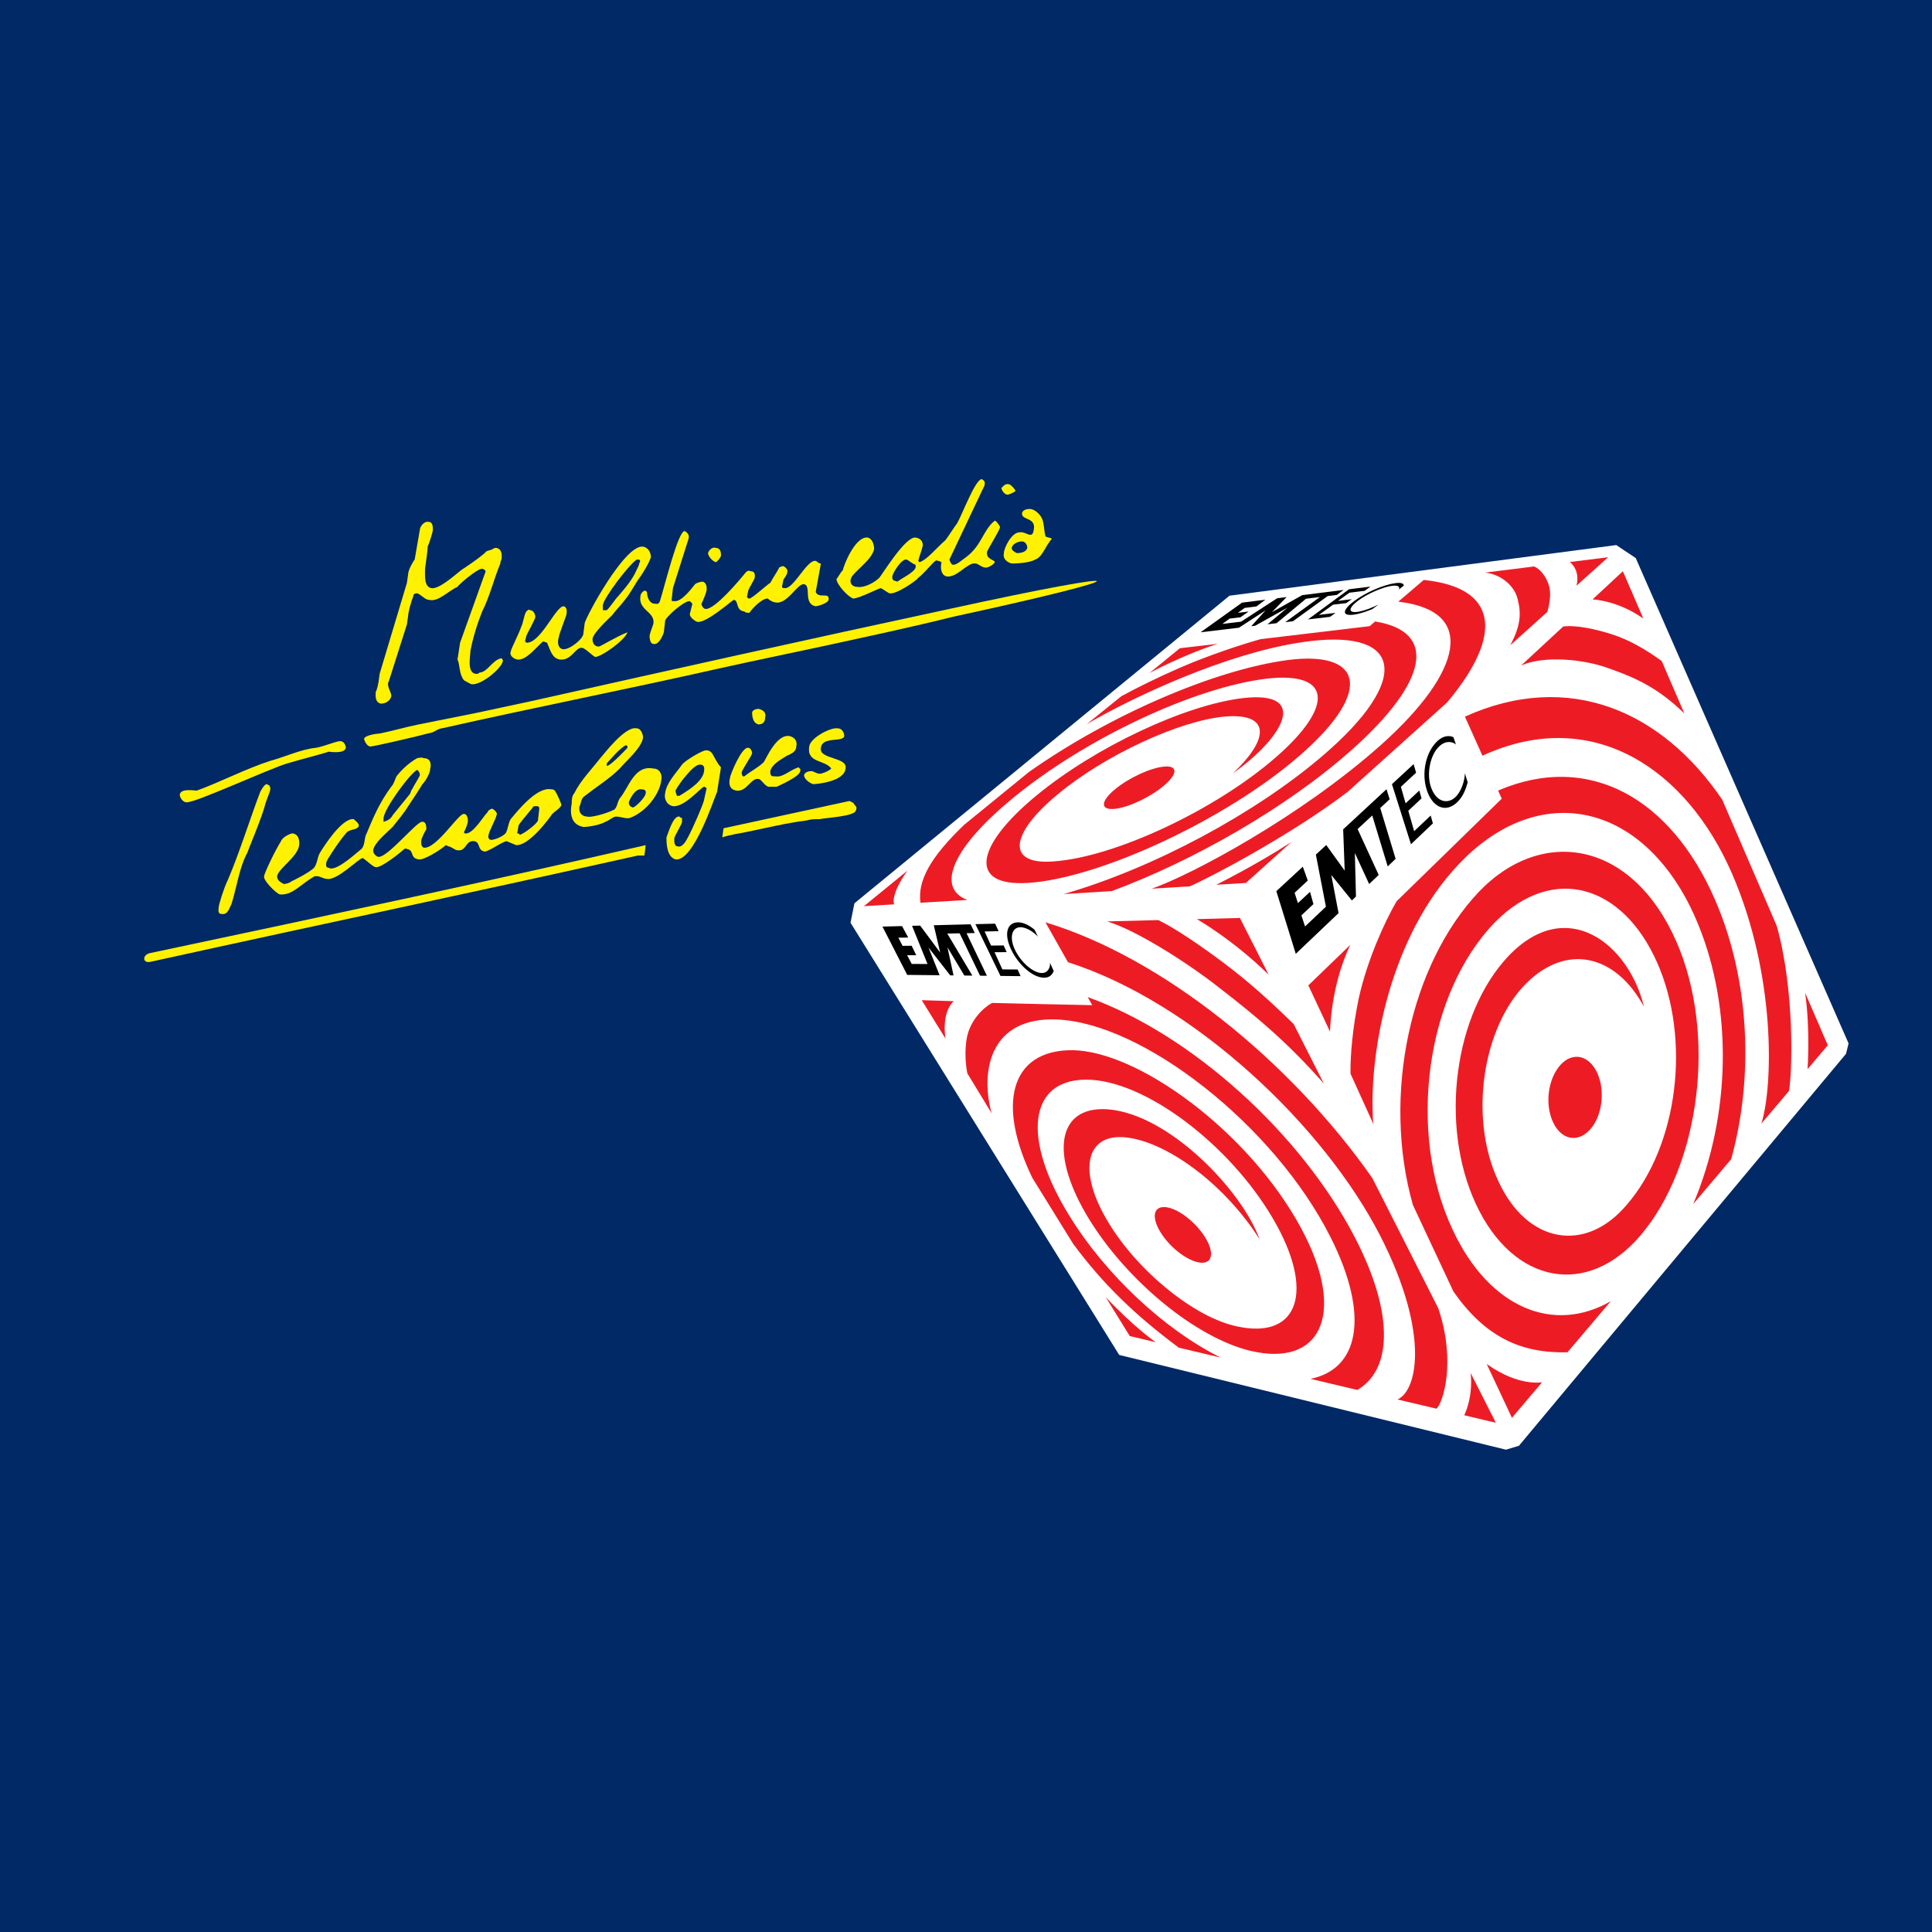 <?xml version="1.0" encoding="utf-8"?>
<!-- Generator: Adobe Illustrator 13.0.0, SVG Export Plug-In . SVG Version: 6.00 Build 14948)  -->
<!DOCTYPE svg PUBLIC "-//W3C//DTD SVG 1.0//EN" "http://www.w3.org/TR/2001/REC-SVG-20010904/DTD/svg10.dtd">
<svg version="1.0" id="Layer_1" xmlns="http://www.w3.org/2000/svg" xmlns:xlink="http://www.w3.org/1999/xlink" x="0px" y="0px"
	 width="192.756px" height="192.756px" viewBox="0 0 192.756 192.756" enable-background="new 0 0 192.756 192.756"
	 xml:space="preserve">
<g>
	<polygon fill-rule="evenodd" clip-rule="evenodd" fill="#002965" points="0,0 192.756,0 192.756,192.756 0,192.756 0,0 	"/>
	<polygon fill-rule="evenodd" clip-rule="evenodd" fill="#FFFFFF" points="122.668,59.433 161.256,54.382 163.198,55.678 
		184.434,104.105 184.176,105.141 151.544,144.246 150.249,144.635 111.662,135.182 84.857,92.063 85.246,90.121 122.668,59.433 
		122.668,59.433 	"/>
	<path fill-rule="evenodd" clip-rule="evenodd" fill="#FFF200" d="M100.677,48.321c0.13,0,0.519,0.388,0.647,0.647
		c-0.259,0.259-0.776,0.388-0.776,0.388c-0.259,0-0.519-0.259-0.647-0.647C100.029,48.58,100.289,48.192,100.677,48.321
		L100.677,48.321z"/>
	<path fill-rule="evenodd" clip-rule="evenodd" fill="#FFF200" d="M68.305,52.983c0.259,0.129,0.518,0.388,0.388,0.777l-1.554,4.92
		l-0.129,1.165c0,0.13,0,0.13,0.259,0.13c0.776,0.129,1.942-1.554,2.071-1.683c0.13-0.13,0.519-0.259,0.777-0.259
		c0.389,0.129,0.389,0.518,0.389,0.777c0,0.259-0.389,1.166-0.519,1.424c0,0.259,0.259,0.518,0.389,0.518
		c0.907,0.129,3.497-2.978,4.014-3.626c0.129-0.129,0.259-0.259,0.518-0.129c0.518,0,0.388,0.518,0.388,0.647
		c0,0.129-0.647,1.165-0.647,1.294l-0.129,0.647c0.129,0,0,0.13,0.259,0.13c0.259,0,1.942-1.554,2.072-1.554
		c0.259-0.518,0.647-1.036,0.906-1.554c0,0,0.259-0.129,0.389-0.129c0.259,0.129,0.518,0.388,0.388,0.647
		c0,0.259-0.388,0.648-0.388,0.777l-0.13,0.647c0,0,0,0.129,0.259,0.129c0.906,0.129,2.201-2.849,3.107-2.719
		c0.259,0.129,0.259,0.259,0.518,0.259l-0.518,2.849c0.259,0.518,0.777,0.259,1.166,0.388c0.129,0.129,0.129,0.129,0.129,0.388
		c-0.129,0.389-1.165,0.647-1.295,0.647c-1.295-0.259-0.388-2.071-1.165-2.201c-0.647-0.13-1.684,2.072-2.849,1.812
		c-0.259,0-0.647-0.259-0.776-0.388c-0.647,0-1.684,1.165-1.813,1.424c-0.259,0-0.389,0-0.518-0.129
		c-0.907-0.13-0.518-1.036-1.036-1.166c-0.13,0-2.719,2.331-3.626,2.202c-0.129,0-0.777-0.388-0.777-0.777l0.259-1.036
		c-0.129-0.129-0.129-0.129-0.259-0.259c-0.647,0-2.331,1.554-2.46,1.942l-0.129,1.166c-0.129,0.388-0.518,1.295-1.036,1.165
		c-0.389,0-0.389-0.777-0.389-0.777c0-0.259,0.389-1.165,0.389-1.295c0.129-1.165-1.554-1.295-1.295-2.719
		c0-0.129,0.129-0.388,0.388-0.518c0.129,0,0.129,0,0.259,0.13c0,0.518,0.259,1.165,0.776,1.165c0.13,0,0.389,0.13,0.519-0.259
		C66.363,58.292,67.658,52.983,68.305,52.983L68.305,52.983z"/>
	<path fill-rule="evenodd" clip-rule="evenodd" fill="#FFF200" d="M71.413,54.666c0.518,0,0.518,0.518,0.518,0.777
		c0,0.129-0.389,0.647-0.518,0.647c-0.389-0.129-0.777-0.647-0.777-0.906C70.766,54.795,71.154,54.537,71.413,54.666L71.413,54.666z
		"/>
	<path fill-rule="evenodd" clip-rule="evenodd" fill="#FFF200" d="M42.796,52.076c0.389,0,0.389,0.518,0.389,0.777
		c0,0.259-0.389,1.425-0.518,1.684c0,0.129,0,0.389-0.259,2.201c0,0.647-0.129,1.813,0.647,1.942s2.46-1.424,2.978-1.813
		c0.777-0.518,1.554-1.036,2.331-1.683c0.129-0.259,0.518-0.259,0.777-0.389c0.129-0.129,0.259-0.129,0.388-0.129
		c0.647,0.129,0.518,0.906,0.518,1.036c0,0.129-0.129,0.259-0.129,0.518c-0.647,1.554-1.036,3.237-1.813,4.792
		c-0.518,1.295-0.906,2.589-1.166,3.884c0,0.518-0.388,2.202,0.518,2.331c0.259,0,0.259,0,0.389-0.129
		c0.777,0,1.295-1.295,2.201-1.425c0,0,0.129,0.129,0.129,0.259c-0.129,0.777-2.201,2.46-3.107,2.331
		c-0.13,0-0.518-0.259-0.777-0.389c-0.518-0.647-0.388-1.554-0.647-2.072l0.259-1.683l2.46-6.863
		c0.129-0.259,0.129-0.389-0.259-0.518c-0.518,0-2.46,1.684-2.46,1.813c-0.907,0.388-1.942,1.554-2.849,1.294
		c-0.388,0-0.777-0.518-1.165-0.647c-0.13,0-0.389,0-0.389,0.259c-0.259,0.647-0.518,1.683-0.518,1.942l-0.129,0.907l-1.813,5.697
		c-0.259,0.389,0.259,1.036,0.259,1.424c-0.13,0.647-0.777,0.777-1.036,0.777c-0.647-0.129-0.518-0.906-0.518-1.165
		c0.13-0.259,0.259-0.647,0.389-1.813l2.719-9.064l0.129-0.906c0-0.389,0.518-1.295,0.647-1.424l0.518-2.979
		C41.89,52.594,42.278,51.947,42.796,52.076L42.796,52.076z"/>
	<path fill-rule="evenodd" clip-rule="evenodd" fill="#FFF200" d="M95.109,61.529c-4.144,1.036-8.417,1.942-12.561,2.849
		c-3.625,0.776-7.381,1.554-10.877,2.331c-9.193,2.072-18.387,3.884-27.581,5.957c-0.259,0-0.647,0.259-0.906,0.389
		c-1.942,0.518-5.957,1.424-6.215,1.424c-0.389,0-0.647-0.647-0.647-0.777c0.129-0.389,1.424-0.518,1.554-0.518
		c1.295-0.259,2.59-0.647,3.885-0.906c1.942-0.389,3.885-0.777,5.827-1.166c1.813-0.388,3.626-0.776,5.438-1.165
		c13.855-3.108,27.84-6.215,41.695-9.194C114.273,56.479,114.273,57.385,95.109,61.529L95.109,61.529z"/>
	<path fill-rule="evenodd" clip-rule="evenodd" fill="#FFF200" d="M63.514,55.832h0.259c0.129,0.129,0.129,0.129,0,0.388
		c0,0.13-0.13,0.389-0.259,0.647c-0.388,0.907-1.036,1.684-1.813,2.59c-0.389,0.388-0.647,0.907-1.165,1.424h-0.389v-0.518
		C60.277,59.586,62.737,56.35,63.514,55.832L63.514,55.832z M64.162,54.537c0.647,0.129,0.777,0.777,0.777,1.036
		c-0.129,0.518-0.777,1.554-1.036,1.942c-0.518,0.647-0.907,1.554-1.554,2.331c-0.389,0.519-0.906,1.036-1.295,1.554
		c-0.389,0.388-1.812,1.684-1.942,2.331c0,0.518,0.259,0.776,0.647,0.776c0.13,0,1.813-1.036,2.849-1.424
		c-0.259,0.777-2.59,2.46-3.237,2.46c-0.259-0.129-1.036-0.906-1.295-0.906c-0.647-0.13-1.036,1.295-2.201,1.165
		c-0.777-0.129-0.907-0.776-1.295-1.683l-0.389-0.129c-0.647,0.518-1.683,1.942-2.59,1.812c-0.518-0.129-0.777-0.518-0.647-0.776
		c0-0.259,0.777-1.684,1.036-2.46c0.259-0.518,0.259-1.166,0.518-1.554c0.129-0.13,0.259-0.259,0.388-0.13
		c0.389,0,0.518,0.518,0.518,0.647c0,0.259-0.906,1.813-0.906,1.942l-0.129,0.518c0.129,0.129,0,0,0.129,0.129
		c1.424,0.129,2.978-3.755,3.755-3.626c0.389,0.13,0.259,0.647,0.259,0.777c0,0.129-0.777,2.072-0.777,2.331
		c-0.13,0.389-0.13,1.036,0.388,1.166c0.647,0.129,2.072-1.036,2.072-1.554l0.129-1.036C58.464,61.529,62.349,54.278,64.162,54.537
		L64.162,54.537z"/>
	<path fill-rule="evenodd" clip-rule="evenodd" fill="#FFF200" d="M90.448,55.832c0.129,0,0.518,0.388,0.906,0.518v0.259
		c-0.129,0.518-1.554,1.166-1.813,1.424l-0.388-0.129c-0.129-0.129-0.129-0.129-0.129-0.389
		C89.023,57.256,89.93,55.702,90.448,55.832L90.448,55.832z M97.958,47.803c0.13,0.129,0.389,0.129,0.259,0.647l-3.496,7.381
		c0.129,0.388,0.259,0.518,0.389,0.518c0.388,0,0.906-0.518,1.295-0.777c1.554-1.165,1.684-2.719,2.849-3.625
		c0.13,0,0.518,0.518,0.518,0.647c0,0.259-1.294,2.331-1.294,2.46c-0.13,0.777,0.776,0.777,0.776,1.036
		c-0.13,0.259-0.776,0.647-1.036,0.518c-0.259,0-0.647-0.389-0.906-0.389c-0.777-0.129-1.813,1.425-2.849,1.295
		c-0.647-0.129-0.647-1.036-0.518-1.424c-0.129,0-0.129-0.129-0.389-0.129c-0.129-0.129-0.259,0-0.518,0.259
		c-0.389,0.389-0.907,1.036-1.424,1.425c-0.13,0.259-2.202,1.683-2.849,1.553c-0.129,0-0.777-0.518-0.906-0.518
		s-2.201,1.036-2.719,1.036c-0.518-0.13-1.684-1.424-1.684-1.942c0.13-0.129,0.389-0.648,0.647-0.907
		c0-0.259,1.166-3.367,2.46-3.237c0.518,0.129,0.647,0.777,0.647,1.165c-0.259,1.166-2.201,2.331-2.331,2.979
		c-0.13,0.518,0.259,0.777,0.647,0.777c0.647,0.129,1.683-0.389,2.201-0.906c0.259-0.259,2.59-4.144,3.625-4.014
		c0.777,0.129,0.777,0.777,0.647,1.036c0,0.129-0.259,0.777-0.388,1.295l0.129,0.129c0.777-0.259,1.683-1.424,2.59-2.201
		c0.388-0.518,0.777-1.166,1.165-1.684C96.016,51.299,97.311,47.803,97.958,47.803L97.958,47.803z"/>
	<path fill-rule="evenodd" clip-rule="evenodd" fill="#FFF200" d="M101.972,54.019c0.26,0,0.519,0.259,0.519,0.647
		c-0.13,0.518-0.906,0.518-1.036,0.518c-0.259-0.129-0.518-0.259-0.518-0.518C101.065,54.148,101.713,54.019,101.972,54.019
		L101.972,54.019z M102.749,50.781c0.518,0,1.166,0.647,1.295,1.166c0.13,0.518,0.13,1.036,0.259,1.554
		c0.13,0.13,0.519,0.13,0.647,0.259c-0.647,0.647-0.906,1.812-1.684,2.072c-0.647,0.388-2.201,0.388-2.33,0.388
		c-0.519-0.129-0.907-0.518-0.777-1.036c0-0.518,0.777-2.072,1.554-2.072c0.647-0.129,1.295,0.777,1.425-0.259
		c0.259-1.294-1.295-0.906-1.166-1.683C102.102,50.781,102.619,50.781,102.749,50.781L102.749,50.781z"/>
	<path fill-rule="evenodd" clip-rule="evenodd" fill="#FFF200" d="M75.686,70.723c0.518,0.129,0.777,0.388,0.647,0.906
		c0,0.518-0.388,0.647-0.647,0.647c-0.647-0.129-0.647-1.036-0.647-1.166C75.039,70.852,75.427,70.723,75.686,70.723L75.686,70.723z
		"/>
	<path fill-rule="evenodd" clip-rule="evenodd" fill="#FFF200" d="M83.585,72.665c0.388,0,0.647,0.389,0.647,0.777
		c-0.13,0.647-2.202,0-2.331,1.165c-0.259,1.166,2.719,0.907,2.46,2.072c-0.129,1.295-2.849,1.554-3.237,1.554
		c-0.389-0.129-0.906-0.518-0.906-0.906c0.129-0.389,0.647-0.389,0.777-0.389s0.518,0.259,0.777,0.259s0.906-0.259,1.166-0.518
		c-0.647-0.907-2.46-0.518-2.202-2.202C80.866,73.571,82.938,72.535,83.585,72.665L83.585,72.665z"/>
	<path fill-rule="evenodd" clip-rule="evenodd" fill="#FFF200" d="M78.794,73.442c0.518,0.129,0.777,0.518,0.647,1.036
		c0,0.389-0.259,0.647-0.907,0.907c-0.647,0.388-1.554,0.906-1.683,1.554c0,0.518,0.129,0.518,0.518,0.518
		c0.777,0.129,1.425-0.647,2.331-0.907c0,0.13,0.259,0.13,0.129,0.389c0,0.518-2.072,1.424-2.331,1.554c-0.259,0-0.518,0-0.777,0
		c-0.388,0-0.776-0.777-1.036-0.777c-0.777-0.129-1.166,1.295-2.201,1.166c-0.777-0.129-0.777-0.777-0.647-1.295
		c0-0.259,1.165-3.108,1.812-2.979c0.259,0,0.389,0.389,0.389,0.518c0,0.259-1.036,1.684-1.036,1.942c0,0.129,0,0.259,0.13,0.389
		h0.129c0.647-0.518,1.424-0.907,1.942-1.424C76.463,75.643,77.499,73.183,78.794,73.442L78.794,73.442z"/>
	<path fill-rule="evenodd" clip-rule="evenodd" fill="#FFF200" d="M84.75,79.916c0.259,0.13,0.389,0.13,0.519,0.389
		c0.129,0.129,0.259,0.259,0.129,0.518c0,0.647-3.237,0.777-3.625,0.906c-0.518,0-0.906,0-1.295,0.129
		c-2.072,0.259-4.144,0.777-6.086,1.166c-0.647,0.129-1.554,0.259-2.331,0.518l0.13-0.907L84.75,79.916L84.75,79.916z"/>
	<path fill-rule="evenodd" clip-rule="evenodd" fill="#FFF200" d="M33.991,73.959c0.389,0,0.518,0.518,0.518,0.647
		c-0.129,0.647-1.684,0.389-1.684,0.389c-1.295,0.389-2.848,0.777-4.144,1.166c-1.812,0.518-9.323,4.014-10.1,3.885
		c-0.259,0-0.647-0.389-0.647-0.777c0.129-0.647,1.424-0.388,1.683-0.388c2.201-0.777,4.92-2.201,7.381-2.979
		c1.424-0.388,3.107-1.165,4.532-1.295C32.308,74.478,33.861,73.83,33.991,73.959L33.991,73.959z"/>
	<path fill-rule="evenodd" clip-rule="evenodd" fill="#FFF200" d="M26.61,78.233l0.259,0.129c0.259,0.389,0,0.647-0.389,1.813
		c-0.259,1.165-1.684,4.532-1.813,4.92c-0.777,1.424-1.036,3.367-1.554,5.05c-0.259,0.518-0.389,1.165-1.036,1.036
		c-0.388,0-0.259-0.518-0.259-0.647c0-0.259,0.518-1.942,0.906-2.719c1.166-2.719,2.202-6.086,3.238-8.805
		C25.963,79.01,26.351,78.233,26.61,78.233L26.61,78.233z"/>
	<path fill-rule="evenodd" clip-rule="evenodd" fill="#FFF200" d="M64.42,84.319l-0.129,1.036c-0.259,0-0.518,0-0.647,0
		C44.479,89.628,34.379,91.7,14.956,95.973c-0.777,0.129-0.777-0.777,0.129-0.906C34.639,90.923,48.623,87.944,64.42,84.319
		L64.42,84.319z"/>
	<path fill-rule="evenodd" clip-rule="evenodd" fill="#FFF200" d="M41.631,76.809c0.129,0.129,0.259,0.259,0.259,0.518
		c0,0.129-0.518,0.906-0.777,1.424c-0.129,0.129-0.129,0.388-0.259,0.518c-0.518,0.647-1.165,1.424-1.683,2.072
		c-0.129,0.259-0.389,0.518-0.906,0.647c0-0.129,0-0.129,0-0.388C38.394,80.563,40.983,77.067,41.631,76.809L41.631,76.809z
		 M42.278,75.643c0.647,0,0.777,0.518,0.647,1.036c0,0.388-0.388,1.165-0.777,1.554c-0.388,0.647-0.906,1.424-1.424,2.201
		c-0.388,0.647-1.036,1.424-1.554,2.072c-0.647,0.647-1.813,1.554-1.942,2.331c0,0.388,0.389,0.647,0.518,0.647
		c0.906,0.129,3.885-3.626,4.402-3.497c0.389,0,0.389,0.518,0.389,0.777c-0.129,0.129-0.518,0.906-0.518,1.165
		c0,0.259,0,0.518,0.259,0.647c1.294,0.13,3.496-3.496,4.014-3.367c0.389,0,0.389,0.647,0.389,0.647
		c0,0.259-0.129,0.647-0.389,1.166c0,0,0,0.129,0.13,0.129c0.777,0.129,1.942-1.942,2.201-2.072c0-0.129,0.259-0.389,0.518-0.389
		c0.388,0.259,0.518,0.518,0.388,0.647c0,0.259-0.777,1.684-0.777,1.942c-0.129,0.389,0.129,0.518,0.259,0.518
		c0.259,0,1.036-0.259,1.424-0.647c0.259-0.388,0.259-1.036,0.518-1.424c0.647-0.777,2.59-3.237,4.014-2.978
		c0.13,0,0.259,0,0.389,0.129c0.259,0.388,0.647,1.295,0.647,1.424c0,0.259-0.647,0.647-0.906,0.906
		c-0.259,0.389-2.331,3.237-3.626,3.108c-0.259-0.129-0.647-0.259-0.906-0.389c-0.389,0-1.813,1.036-2.201,1.036
		c-0.777-0.129-0.389-0.906-1.036-1.036c-0.906-0.129-0.777,1.036-1.683,0.907c-0.259,0-0.647-0.389-0.907-0.389
		c-0.259-0.129-0.259-0.129-0.259-0.129c-0.389,0.389-2.201,1.554-2.719,1.424c-0.907-0.129-0.389-0.906-1.166-1.036
		c-0.259-0.13-0.129,0-0.259,0c-0.259,0.259-2.331,1.942-2.849,1.812c-0.259,0-1.036-0.777-1.295-0.906
		c-0.388,0-2.589,2.331-3.625,2.072c-0.259,0-0.647-0.259-0.906-0.259c-0.13,0-0.13,0-0.259,0c-1.424,0.777-2.201,1.942-3.496,1.812
		c-0.388-0.129-1.683-1.424-1.554-1.812c0-0.259,1.036-2.46,1.683-3.497c0.129-0.388,0.907-0.777,1.166-0.777
		c0.777,0.129,0.647,1.036,0.647,1.166c-0.129,1.166-2.072,2.331-2.201,3.108c0,0.518,0.518,0.647,0.647,0.777
		c0.259,0,0.647-0.129,0.777-0.259c0.777-0.388,1.554-0.777,2.201-1.295c0.389-0.388,0.389-1.165,0.647-1.554
		c0.389-0.647,2.201-3.496,3.367-3.367c0.129,0.129,0.518,0.389,0.518,0.647c-0.129,0.518-0.906,0.259-1.295,0.777
		c-0.777,0.907-1.942,2.719-1.942,2.849c-0.129,0.647,0.129,0.518,0.389,0.647c0.777,0.13,2.46-1.424,3.107-1.942
		c0.389-0.389,0.259-1.166,0.518-1.554c0.647-1.554,1.295-3.107,2.46-4.662c0.259-0.259,0.388-0.777,0.518-1.036
		c0.518-0.647,1.166-1.295,2.072-1.813C41.76,75.643,42.019,75.514,42.278,75.643L42.278,75.643z M53.543,80.434
		c0.259,0,0.259,0.129,0.259,0.259l-0.13,1.166c-0.129,0.389-1.554,1.424-1.812,1.424c-0.129-0.129,0-0.129-0.259-0.129l0.13-0.777
		c0-0.129,0.906-1.166,1.424-1.813C53.155,80.434,53.285,80.434,53.543,80.434L53.543,80.434z"/>
	<path fill-rule="evenodd" clip-rule="evenodd" fill="#FFF200" d="M63.514,72.665c0.518,0,0.647,0.777,0.647,0.906
		c-0.129,1.036-1.683,2.331-2.331,3.108c-1.036,1.036-2.331,1.812-3.626,2.849c-0.259,0.259-0.259,0.777-0.388,0.906
		c-0.13,0.777,0.388,1.036,0.777,1.036c0.259,0.129,1.812-0.259,2.59-0.647c0.388-0.13,0.388-0.777,0.647-1.166
		c0.906-1.036,1.424-3.367,3.367-2.978c0.647,0,0.906,0.647,0.776,1.165c-0.129,1.295-1.424,3.108-3.107,3.755
		c-0.388,0.129-0.907-0.129-1.424-0.129c-0.259,0-0.647,0.388-1.036,0.518c-0.388,0.259-1.554,0.518-2.201,0.518
		c-1.424-0.259-1.295-1.683-1.165-2.331c0-0.259,0-0.777,0.259-1.036c0.647-1.295,1.683-2.331,2.59-3.496
		C60.147,75.384,62.349,72.406,63.514,72.665L63.514,72.665z M62.479,74.348c0,0,0.129,0,0.129,0.259c0,0-1.684,1.813-2.072,1.813
		v-0.259C60.665,76.032,61.96,74.478,62.479,74.348L62.479,74.348z M64.032,78.751c0.518,0,0.388,0.388,0.388,0.388
		c0,0.389-1.036,1.424-1.294,1.424c-0.389-0.129-0.389-0.388-0.389-0.518C62.867,79.657,63.385,78.621,64.032,78.751L64.032,78.751z
		"/>
	<path fill-rule="evenodd" clip-rule="evenodd" fill="#FFF200" d="M70.507,74.866c0.259,0,0.388,0.129,0.518,0.259
		c0.259,0.389,0.518,1.036,0.907,1.424l-0.389,2.46c-0.259,0.518-2.331,6.992-4.144,6.733c-0.906-0.259-0.906-1.683-0.906-2.201
		c0.129-0.259,0.647-2.202,1.294-2.072c0.13,0.129,0.13,0.129,0.259,0.129c0,0.129,0,0.129,0,0.388c0,0.259-0.776,1.425-0.776,1.684
		c0,0.389,0,0.777,0.388,0.777c0.388,0.129,0.777-0.518,0.907-0.777c0.518-0.906,1.683-3.625,1.683-3.885l0.259-1.166
		c-0.13,0-0.13-0.129-0.259-0.129c-0.259,0-1.942,2.072-3.108,1.942c-0.647-0.129-0.906-0.777-0.777-1.295
		c0.13-1.036,1.036-1.942,1.683-2.849C68.305,75.902,70.248,74.737,70.507,74.866L70.507,74.866z M69.859,76.291
		c0.518,0,0.388,0.518,0.388,0.647c-0.129,0.906-1.166,1.683-2.46,2.46h-0.259c0-0.13-0.129-0.259-0.129-0.518
		C67.528,78.492,69.212,76.161,69.859,76.291L69.859,76.291z"/>
	<path fill-rule="evenodd" clip-rule="evenodd" fill="#ED1C24" d="M102.656,77.022c4.041-2.847,8.669-5.396,13.168-7.341
		c4.497-1.946,8.951-3.334,12.65-3.828c3.583-0.468,5.759,0.23,6.151,1.846c0.401,1.651-1.07,4.282-4.867,7.608
		c-3.659,3.206-8.663,6.286-13.674,8.633c-5.023,2.353-9.976,3.924-13.514,4.148c-2.994,0.193-4.341-0.73-4.131-2.351
		c0.204-1.581,1.893-3.834,4.963-6.366c2.942-2.424,6.664-4.693,10.346-6.425c3.67-1.727,7.369-2.96,10.278-3.298
		c6.586-0.748,4.153,3.831-1.027,7.512c3.881-3.674,3.526-6.026-0.753-5.672c-4.483,0.372-12.05,3.856-16.743,7.785
		c-4.823,3.992-5.072,7.037-0.398,6.671c3.033-0.208,7.062-1.477,11.115-3.376c4.045-1.895,8.053-4.384,11.053-6.997
		c2.977-2.589,4.355-4.748,4.188-6.158c-0.164-1.383-1.83-2.052-4.948-1.718c-3.64,0.409-8.215,1.922-12.732,4.041
		c-4.53,2.124-9.096,4.905-12.704,7.874c-2.971,2.436-4.904,4.649-5.71,6.417c-0.822,1.804-0.474,3.142,1.141,3.761
		c-1.57,0.094-3.124,0.188-4.67,0.282c-0.305-2.174,0.956-4.517,4.358-7.778C98.371,80.515,100.525,78.757,102.656,77.022
		L102.656,77.022z M144.367,70.094c2.875-3.416,4.149-6.326,3.735-8.455c-0.402-2.064-2.392-3.402-6.056-3.777
		c-0.844,0.719-1.69,1.442-2.54,2.167c3.956,0.46,5.526,2.198,5.16,4.696c-0.378,2.578-2.825,5.964-6.831,9.546
		c-4.038,3.609-8.778,6.86-13.013,9.388c-4.272,2.551-7.972,4.333-9.916,5.006c1.254-0.076,2.52-0.156,3.794-0.233
		c1.747-0.73,10.045-5.072,15.75-9.423C137.822,75.979,141.131,73.003,144.367,70.094L144.367,70.094z M148.16,57.129
		c1.621-0.202,3.253-0.405,4.897-0.613c0.682,0.281,1.17,1.026,1.441,1.774c0.278,0.787,0.16,1.742-0.122,2.763
		c-1.226,1.099-2.456,2.206-3.697,3.325c1.108-2.074,1.078-3.274,0.73-4.624C151.167,58.624,149.912,57.305,148.16,57.129
		L148.16,57.129z M106.125,89.2c1.583-0.099,3.183-0.195,4.79-0.293c3.983-1.473,8.333-3.534,12.516-5.968
		c4.152-2.417,8.119-5.184,11.382-8.082c3.86-3.425,6.043-6.423,6.432-8.672c0.38-2.19-0.932-3.675-4.047-4.181
		c-0.183,0.156-0.365,0.314-0.543,0.466c-1.853,0.225-3.686,0.443-5.506,0.659c-1.805,0.215-3.597,0.428-5.369,0.638
		c-1.85,0.513-5.11,1.577-8.108,2.875c-2.253,0.984-4.416,2.063-5.792,2.819c-1.146,0.928-2.307,1.858-3.473,2.802
		c0.478-0.293,0.431-0.254,1.104-0.635c2.598-1.437,6.151-3.157,9.922-4.61c3.775-1.456,7.823-2.66,11.428-3.07
		c4.467-0.511,6.929,0.429,7.234,2.418c0.315,2.048-1.672,5.226-6.167,9.064c-3.336,2.854-7.54,5.651-12.042,8.06
		C115.354,85.916,110.566,87.926,106.125,89.2L106.125,89.2z M111.198,78.787c1.372-1.155,3.569-2.182,4.962-2.306
		c1.355-0.121,1.354,0.721-0.017,1.887c-1.384,1.177-3.621,2.229-4.98,2.338C109.768,80.815,109.811,79.952,111.198,78.787
		L111.198,78.787z M89.211,90.225c-1.012,0.061-2.015,0.125-3.018,0.185c1.458-1.191,2.909-2.371,4.35-3.547
		C88.762,89.341,89.211,90.225,89.211,90.225L89.211,90.225z M121.342,88.274c0.978-0.059,1.965-0.119,2.955-0.179
		c1.528-1.376,3.043-2.734,4.544-4.085C125.281,86.326,121.342,88.274,121.342,88.274L121.342,88.274z M114.685,67.146
		c1.017-0.832,2.027-1.653,3.033-2.472c1.252-0.147,2.513-0.292,3.78-0.441C118.088,65.314,114.685,67.146,114.685,67.146
		L114.685,67.146z M156.62,56.073c1.267-0.159,2.545-0.318,3.827-0.478c-1.048,0.941-2.101,1.887-3.16,2.839
		C157.688,56.814,156.62,56.073,156.62,56.073L156.62,56.073z"/>
	<path fill-rule="evenodd" clip-rule="evenodd" d="M134.59,58.792c-1.355,0.995-2.724,2-4.092,3.009
		c0.73-0.087,1.464-0.173,2.198-0.26c0.181-0.13,0.366-0.261,0.55-0.395c-0.556,0.066-1.108,0.132-1.66,0.201
		c0.471-0.339,0.946-0.678,1.416-1.017c0.438-0.054,0.878-0.107,1.32-0.16c0.18-0.127,0.359-0.258,0.542-0.389
		c-0.459,0.056-0.914,0.111-1.368,0.17c0.377-0.274,0.757-0.542,1.135-0.816c0.507-0.062,1.01-0.125,1.521-0.188
		c0.192-0.138,0.389-0.282,0.589-0.423C136.021,58.614,135.305,58.703,134.59,58.792L134.59,58.792z M139.251,58.176
		c-1.186,0.148-2.979,0.916-4.155,1.802c-1.097,0.817-1.31,1.497-0.075,1.351c0.697-0.083,1.417-0.367,1.896-0.558
		c0.213-0.154,0.425-0.313,0.637-0.468c-0.562,0.295-1.521,0.675-2.165,0.751c-0.794,0.094-0.946-0.312,0.055-1.087
		c0.946-0.727,2.554-1.409,3.442-1.52c0.695-0.087,0.79,0.157,0.673,0.368c0.162-0.126,0.323-0.253,0.492-0.383
		C140.064,58.239,139.842,58.103,139.251,58.176L139.251,58.176z M126.246,59.835c-0.779,0.097-1.556,0.194-2.327,0.29
		c-1.37,0.978-2.748,1.965-4.135,2.958c1.271-0.154,2.545-0.305,3.827-0.457c0.886-0.577,1.77-1.154,2.656-1.729
		c-0.477,0.525-0.952,1.054-1.427,1.58c0.125-0.015,0.25-0.029,0.379-0.045c1.075-0.598,2.154-1.2,3.23-1.8
		c-0.665,0.55-1.329,1.104-1.992,1.654c0.303-0.036,0.604-0.071,0.907-0.111c0.985-0.815,1.962-1.631,2.937-2.439
		c0.459-0.057,0.922-0.114,1.389-0.171c-1.151,0.833-2.304,1.667-3.462,2.509c0.254-0.03,0.508-0.061,0.766-0.091
		c1.162-0.843,2.318-1.679,3.469-2.514c0.301-0.037,0.607-0.076,0.913-0.113c0.225-0.167,0.449-0.33,0.679-0.497
		c-1.387,0.172-2.762,0.344-4.129,0.518c-1.01,0.564-2.019,1.131-3.024,1.696c0.487-0.501,0.973-1.003,1.46-1.501
		c-0.313,0.039-0.627,0.079-0.94,0.117c-1.2,0.774-2.398,1.554-3.601,2.336c-0.625,0.075-1.246,0.149-1.866,0.224
		c0.244-0.176,0.483-0.353,0.73-0.533c0.359-0.042,0.714-0.086,1.071-0.129c0.27-0.192,0.542-0.381,0.822-0.576
		c-0.362,0.044-0.721,0.088-1.074,0.131c0.224-0.163,0.451-0.327,0.678-0.491c0.391-0.048,0.776-0.096,1.167-0.144
		C125.647,60.284,125.945,60.061,126.246,59.835L126.246,59.835z"/>
	<path fill-rule="evenodd" clip-rule="evenodd" fill="#ED1C24" d="M103.002,117.525c-1.756-3.631-2.321-6.766-1.708-9.018
		c0.641-2.352,2.564-3.766,5.763-3.729c3.224,0.066,7.536,2.016,11.783,5.236c4.302,3.26,8.382,7.717,10.972,12.521
		c2.374,4.396,2.806,7.938,1.754,10.113c-1.004,2.08-3.361,2.914-6.697,2.15c-2.758-0.633-5.904-2.416-8.789-4.777
		c-2.87-2.352-5.57-5.346-7.479-8.482c-1.896-3.117-2.703-5.879-2.422-7.832c0.292-2.027,1.746-3.219,4.345-3.031
		c6.136,0.469,13.415,8.137,15.15,12.975c-3.281-5.221-8.89-9.555-13.118-10.145c-4.282-0.594-5.106,3.318-1.964,8.469
		c2.967,4.918,8.643,9.5,12.847,10.363c2.854,0.617,4.774-0.098,5.542-1.84c0.796-1.805,0.343-4.705-1.612-8.271
		c-2.018-3.689-5.122-7.213-8.511-9.883c-3.365-2.652-6.91-4.379-9.859-4.605c-3.307-0.225-5.094,1.316-5.415,3.867
		c-0.306,2.436,0.73,5.846,3.089,9.66c1.837,2.994,4.238,5.852,6.841,8.285c2.604,2.438,5.478,4.506,8.272,5.895
		c-1.417-0.338-2.807-0.666-4.177-0.992c-4.375-3.252-7.58-6.359-10.536-10.352C105.736,121.947,104.377,119.752,103.002,117.525
		L103.002,117.525z M136.918,117.539c-4.055-5.791-9.287-11.318-15.085-15.883c-5.717-4.502-11.779-7.905-17.526-9.635
		c0.754,1.34,1.506,2.669,2.245,3.979c6.246,1.988,12.621,6.044,18.203,11.058c5.607,5.039,10.163,10.824,12.925,16.186
		c2.616,5.098,3.499,9.068,3.498,11.82c-0.001,2.646-0.83,4.178-1.754,4.559c1.279,0.307,2.578,0.611,3.896,0.922
		c0.623-0.541,1.99-4.646,0.174-10.027C141.366,126.314,139.174,121.992,136.918,117.539L136.918,117.539z M110.46,91.93
		c1.664-0.042,3.363-0.083,5.109-0.133c1.683,0.81,4.318,2.617,6.632,4.355c2.43,1.824,4.692,3.889,6.868,6.016
		c1.02,2.012,2.02,3.99,3.012,5.945c-3.531-4.012-6.562-6.572-10.445-9.572C118.417,96.002,113.291,92.767,110.46,91.93
		L110.46,91.93z M130.753,137.57c1.527,0.365,3.087,0.732,4.669,1.105c1.628-0.945,2.594-2.721,2.651-5.246
		c0.061-2.629-0.842-6.043-2.96-10.092c-2.64-5.045-6.639-10.072-11.385-14.354c-4.729-4.266-10.031-7.65-15.211-9.504
		c0.154,0.275,0.307,0.543,0.458,0.807c-1.761-0.035-3.487-0.07-5.169-0.109c-1.646-0.039-3.258-0.078-4.833-0.115
		c-0.932,0.52-2.139,1.732-2.497,3.4c-0.237,1.236-0.17,2.631,0.036,3.629c0.818,1.346,1.629,2.676,2.434,3.998
		c-0.122-0.379-0.089-0.322-0.2-0.807c-0.378-1.842-0.337-3.994,0.557-5.672c0.934-1.754,2.805-3.023,6.116-2.896
		c4.241,0.164,9.584,2.711,14.687,6.723c5.173,4.064,9.854,9.457,12.642,15c1.975,3.912,2.703,7.254,2.28,9.721
		C134.622,135.527,133.161,137.074,130.753,137.57L130.753,137.57z M115.724,122.842c-0.883-1.504-0.607-2.588,0.687-2.391
		c1.27,0.193,3.044,1.625,3.928,3.166c0.877,1.527,0.537,2.566-0.733,2.336C118.308,125.719,116.602,124.332,115.724,122.842
		L115.724,122.842z M115.315,133.914c-0.876-0.211-1.741-0.416-2.598-0.617c-0.792-1.283-1.592-2.58-2.405-3.887
		C113.233,132.508,115.315,133.914,115.315,133.914L115.315,133.914z M146.087,141.201c1.038,0.246,2.089,0.492,3.154,0.748
		c-0.826-1.635-1.665-3.283-2.511-4.957C146.982,139.498,146.087,141.201,146.087,141.201L146.087,141.201z M94.335,103.625
		c-0.787-1.268-1.576-2.547-2.372-3.836c1.046,0.031,2.113,0.062,3.195,0.098C93.865,101.084,94.335,103.625,94.335,103.625
		L94.335,103.625z M119.414,91.7c1.405-0.04,2.838-0.08,4.291-0.115c0.97,1.913,1.921,3.794,2.865,5.653
		C122.912,93.677,119.414,91.7,119.414,91.7L119.414,91.7z"/>
	<path fill-rule="evenodd" clip-rule="evenodd" d="M97.318,92.204c0.845,1.747,1.676,3.466,2.5,5.164
		c0.664,0.008,1.336,0.014,2.008,0.021c-0.097-0.217-0.197-0.439-0.299-0.663c-0.506,0-1.017-0.004-1.52-0.009
		c-0.26-0.568-0.52-1.14-0.781-1.714c0.4-0.004,0.804-0.003,1.208-0.008c-0.1-0.218-0.195-0.44-0.298-0.668
		c-0.423,0.006-0.84,0.013-1.259,0.014c-0.214-0.466-0.426-0.932-0.642-1.408c0.461-0.011,0.924-0.022,1.394-0.028
		c-0.113-0.247-0.229-0.499-0.343-0.751C98.625,92.172,97.968,92.186,97.318,92.204L97.318,92.204z M101.549,92.021
		c-1.116,0.027-1.407,1.214-0.637,2.773c0.677,1.406,2.082,2.737,3.237,2.75c0.66,0.008,0.852-0.391,0.985-0.661
		c-0.123-0.271-0.25-0.542-0.372-0.817c0.032,0.479-0.219,1.019-0.831,1.013c-0.743-0.006-1.934-0.881-2.622-2.223
		c-0.649-1.282-0.365-2.328,0.469-2.344c0.657-0.017,1.403,0.524,1.781,0.942c-0.114-0.228-0.231-0.461-0.344-0.694
		C102.736,92.346,102.108,92.005,101.549,92.021L101.549,92.021z M89.997,92.396c-0.658,0.014-1.312,0.032-1.954,0.05
		c0.835,1.628,1.659,3.229,2.469,4.819c1.061,0.014,2.142,0.022,3.233,0.035c-0.363-0.908-0.734-1.832-1.107-2.763
		c0.726,0.928,1.447,1.858,2.167,2.776c0.11,0,0.216,0.001,0.33,0.002c-0.198-0.917-0.398-1.852-0.607-2.8
		c0.566,0.945,1.128,1.886,1.684,2.814c0.267,0,0.535,0.006,0.801,0.008c-0.825-1.387-1.661-2.787-2.503-4.196
		c0.407-0.004,0.819-0.014,1.234-0.023c0.683,1.422,1.363,2.833,2.035,4.227c0.229,0.006,0.456,0.006,0.684,0.006
		c-0.669-1.399-1.346-2.815-2.029-4.244c0.271-0.007,0.548-0.013,0.822-0.019c-0.141-0.291-0.282-0.581-0.419-0.871
		c-1.249,0.031-2.475,0.064-3.672,0.094c0.215,0.92,0.423,1.828,0.637,2.723c-0.664-0.888-1.327-1.782-1.996-2.685
		c-0.27,0.003-0.541,0.011-0.811,0.018c0.525,1.292,1.038,2.555,1.545,3.812c-0.526-0.002-1.056-0.005-1.578-0.008
		c-0.152-0.284-0.301-0.573-0.453-0.866c0.298-0.003,0.597-0.005,0.902-0.004c-0.15-0.312-0.301-0.625-0.455-0.943
		c-0.302,0.004-0.607,0.009-0.906,0.009c-0.142-0.271-0.28-0.539-0.419-0.814c0.325-0.002,0.655-0.009,0.983-0.016
		C90.41,93.162,90.206,92.777,89.997,92.396L89.997,92.396z"/>
	<path fill-rule="evenodd" clip-rule="evenodd" fill="#ED1C24" d="M140.967,120.227c-1.546-5.445-1.628-11.471-0.436-17.057
		c1.177-5.512,3.583-10.542,6.984-14.159c3.196-3.358,7.089-4.62,10.697-3.771c3.534,0.83,6.834,3.692,9.021,8.656
		c2.046,4.651,2.631,10.237,1.985,15.497c-0.651,5.316-2.569,10.387-5.568,13.891c-2.624,3.07-5.766,4.291-8.717,3.758
		c-3.007-0.543-5.82-2.9-7.687-6.924c-1.83-3.938-2.38-8.707-1.775-13.221c0.599-4.469,2.327-8.65,5.013-11.495
		c5.806-6.115,11.992-1.28,13.535,5.036c-2.84-5.233-7.715-6.314-11.717-2.357c-4.398,4.357-5.792,13.473-2.804,19.777
		c2.88,6.238,8.682,7.193,12.772,2.381c2.595-2.986,4.208-7.148,4.746-11.494c0.534-4.316,0.019-8.861-1.679-12.702
		c-1.724-3.892-4.301-6.33-7.15-7.109c-2.896-0.792-6.105,0.134-8.991,3.034c-3.452,3.527-5.671,8.738-6.45,14.316
		c-0.786,5.633-0.101,11.582,2.206,16.449c1.827,3.908,4.363,6.514,7.162,7.719c2.755,1.188,5.759,1,8.596-0.631
		c-1.428,1.682-2.866,3.379-4.324,5.096c-4.734,0.121-8.249-1.602-11.371-6.053C143.673,126,142.324,123.119,140.967,120.227
		L140.967,120.227z M171.822,79.772c-3.048-4.479-6.871-7.665-11.171-9.195c-4.401-1.566-9.349-1.404-14.496,0.921
		c0.587,1.302,1.172,2.603,1.75,3.899c5.544-2.556,10.692-2.18,14.991,0.138c4.201,2.264,7.646,6.413,9.905,11.617
		c2.206,5.086,3.225,10.367,3.555,14.852c0.33,4.494-0.033,8.219-0.624,10.096c0.921-1.088,1.839-2.17,2.75-3.246
		c0.327-1.691,0.603-10.021-1.218-16.482C175.461,88.198,173.646,84,171.822,79.772L171.822,79.772z M151.771,66.39
		c1.414-1.307,2.811-2.601,4.194-3.885c1.285-0.165,3.246,0.258,4.937,0.806c1.741,0.57,3.35,1.533,4.883,2.633
		c0.758,1.752,1.512,3.5,2.264,5.237c-2.542-2.471-4.712-3.514-7.553-4.505C158.086,65.781,154.107,65.366,151.771,66.39
		L151.771,66.39z M168.93,120.129c1.274-1.504,2.536-2.998,3.787-4.475c1.103-3.963,1.593-8.404,1.358-12.854
		c-0.234-4.438-1.181-8.936-2.979-13.062c-2.184-5.012-5.288-8.669-8.944-10.615c-3.729-1.986-8.085-2.223-12.685-0.251
		c0.122,0.276,0.241,0.547,0.361,0.813c-1.696,1.664-3.415,3.335-5.152,5.029c-1.759,1.715-3.539,3.45-5.341,5.208
		c-1.2,2.068-2.936,5.892-3.769,9.668c-0.604,2.863-0.855,5.695-0.828,7.527c0.763,1.684,1.526,3.355,2.285,5.033
		c-0.076-0.645-0.045-0.578-0.084-1.471c-0.072-3.434,0.459-8.01,1.918-12.602c1.441-4.534,3.787-9.059,7.312-12.492
		c4.185-4.069,8.904-5.27,13.117-3.988c4.12,1.253,7.811,4.899,10.159,10.673c1.705,4.172,2.514,8.913,2.436,13.686
		C171.802,110.76,170.825,115.67,168.93,120.129L168.93,120.129z M154.929,111.92c-0.818-1.789-0.481-4.34,0.788-5.705
		c1.217-1.314,2.85-0.922,3.649,0.852c0.8,1.771,0.482,4.285-0.716,5.615C157.399,114.074,155.743,113.719,154.929,111.92
		L154.929,111.92z M153.854,137.908c-0.996,1.174-1.999,2.355-3.009,3.547c-0.835-1.783-1.674-3.566-2.514-5.367
		C151.533,138.371,153.854,137.908,153.854,137.908L153.854,137.908z M180.339,106.666c0.677-0.797,1.351-1.59,2.021-2.383
		c-0.752-1.742-1.506-3.484-2.262-5.227C180.63,102.795,180.339,106.666,180.339,106.666L180.339,106.666z M132.697,102.932
		c-0.721-1.539-1.439-3.076-2.164-4.621c1.408-1.357,2.801-2.708,4.189-4.045C132.744,98.348,132.697,102.932,132.697,102.932
		L132.697,102.932z M158.891,59.802c1.014-0.941,2.024-1.882,3.023-2.81c0.684,1.58,1.363,3.153,2.042,4.723
		C161.388,59.884,158.891,59.802,158.891,59.802L158.891,59.802z"/>
	<path fill-rule="evenodd" clip-rule="evenodd" d="M138.875,78.237c0.633,2.002,1.262,4.001,1.897,5.993
		c0.73-0.697,1.462-1.39,2.188-2.081c-0.073-0.255-0.146-0.517-0.221-0.783c-0.552,0.52-1.099,1.04-1.649,1.562
		c-0.196-0.675-0.392-1.358-0.584-2.037c0.439-0.412,0.879-0.823,1.321-1.238c-0.073-0.261-0.146-0.516-0.223-0.782
		c-0.456,0.428-0.911,0.853-1.366,1.278c-0.157-0.545-0.315-1.094-0.473-1.647c0.507-0.471,1.017-0.942,1.52-1.41
		c-0.084-0.282-0.17-0.564-0.249-0.855C140.32,76.901,139.599,77.568,138.875,78.237L138.875,78.237z M143.419,73.928
		c-1.156,1.068-1.637,3.193-1.055,4.926c0.511,1.597,1.812,2.332,3.007,1.2c0.663-0.631,0.898-1.447,1.062-1.994
		c-0.092-0.296-0.186-0.602-0.279-0.902c-0.019,0.696-0.336,1.789-0.95,2.373c-0.766,0.727-1.894,0.511-2.426-0.967
		c-0.497-1.402-0.053-3.296,0.812-4.097c0.667-0.628,1.345-0.475,1.669-0.19c-0.083-0.243-0.171-0.481-0.256-0.733
		C144.575,73.354,143.987,73.398,143.419,73.928L143.419,73.928z M129.981,86.47c-0.877,0.81-1.759,1.625-2.64,2.441
		c0.649,2.09,1.294,4.176,1.938,6.252c1.436-1.361,2.855-2.715,4.269-4.062c-0.239-1.258-0.485-2.525-0.724-3.8
		c0.686,0.856,1.372,1.703,2.054,2.537c0.136-0.128,0.268-0.256,0.407-0.389c-0.036-1.449-0.076-2.899-0.112-4.347
		c0.475,1.035,0.952,2.069,1.428,3.098c0.319-0.303,0.637-0.604,0.953-0.906c-0.701-1.524-1.404-3.047-2.104-4.577
		c0.483-0.453,0.971-0.902,1.458-1.355c0.513,1.696,1.026,3.389,1.543,5.079c0.264-0.25,0.527-0.5,0.791-0.754
		c-0.51-1.69-1.021-3.378-1.535-5.07c0.312-0.29,0.628-0.583,0.94-0.874c-0.105-0.333-0.214-0.666-0.314-1.002
		c-1.431,1.323-2.871,2.656-4.324,4.002c0.048,1.376,0.099,2.745,0.151,4.118c-0.614-0.848-1.226-1.695-1.841-2.553
		c-0.344,0.318-0.687,0.635-1.034,0.956c0.335,1.739,0.67,3.47,1.003,5.197c-0.692,0.653-1.388,1.312-2.082,1.971
		c-0.122-0.365-0.243-0.729-0.364-1.104c0.397-0.376,0.799-0.751,1.2-1.128c-0.116-0.407-0.229-0.812-0.34-1.222
		c-0.402,0.375-0.805,0.752-1.207,1.128c-0.111-0.343-0.222-0.685-0.329-1.031c0.437-0.41,0.874-0.816,1.312-1.222
		C130.314,87.396,130.147,86.933,129.981,86.47L129.981,86.47z"/>
</g>
</svg>
